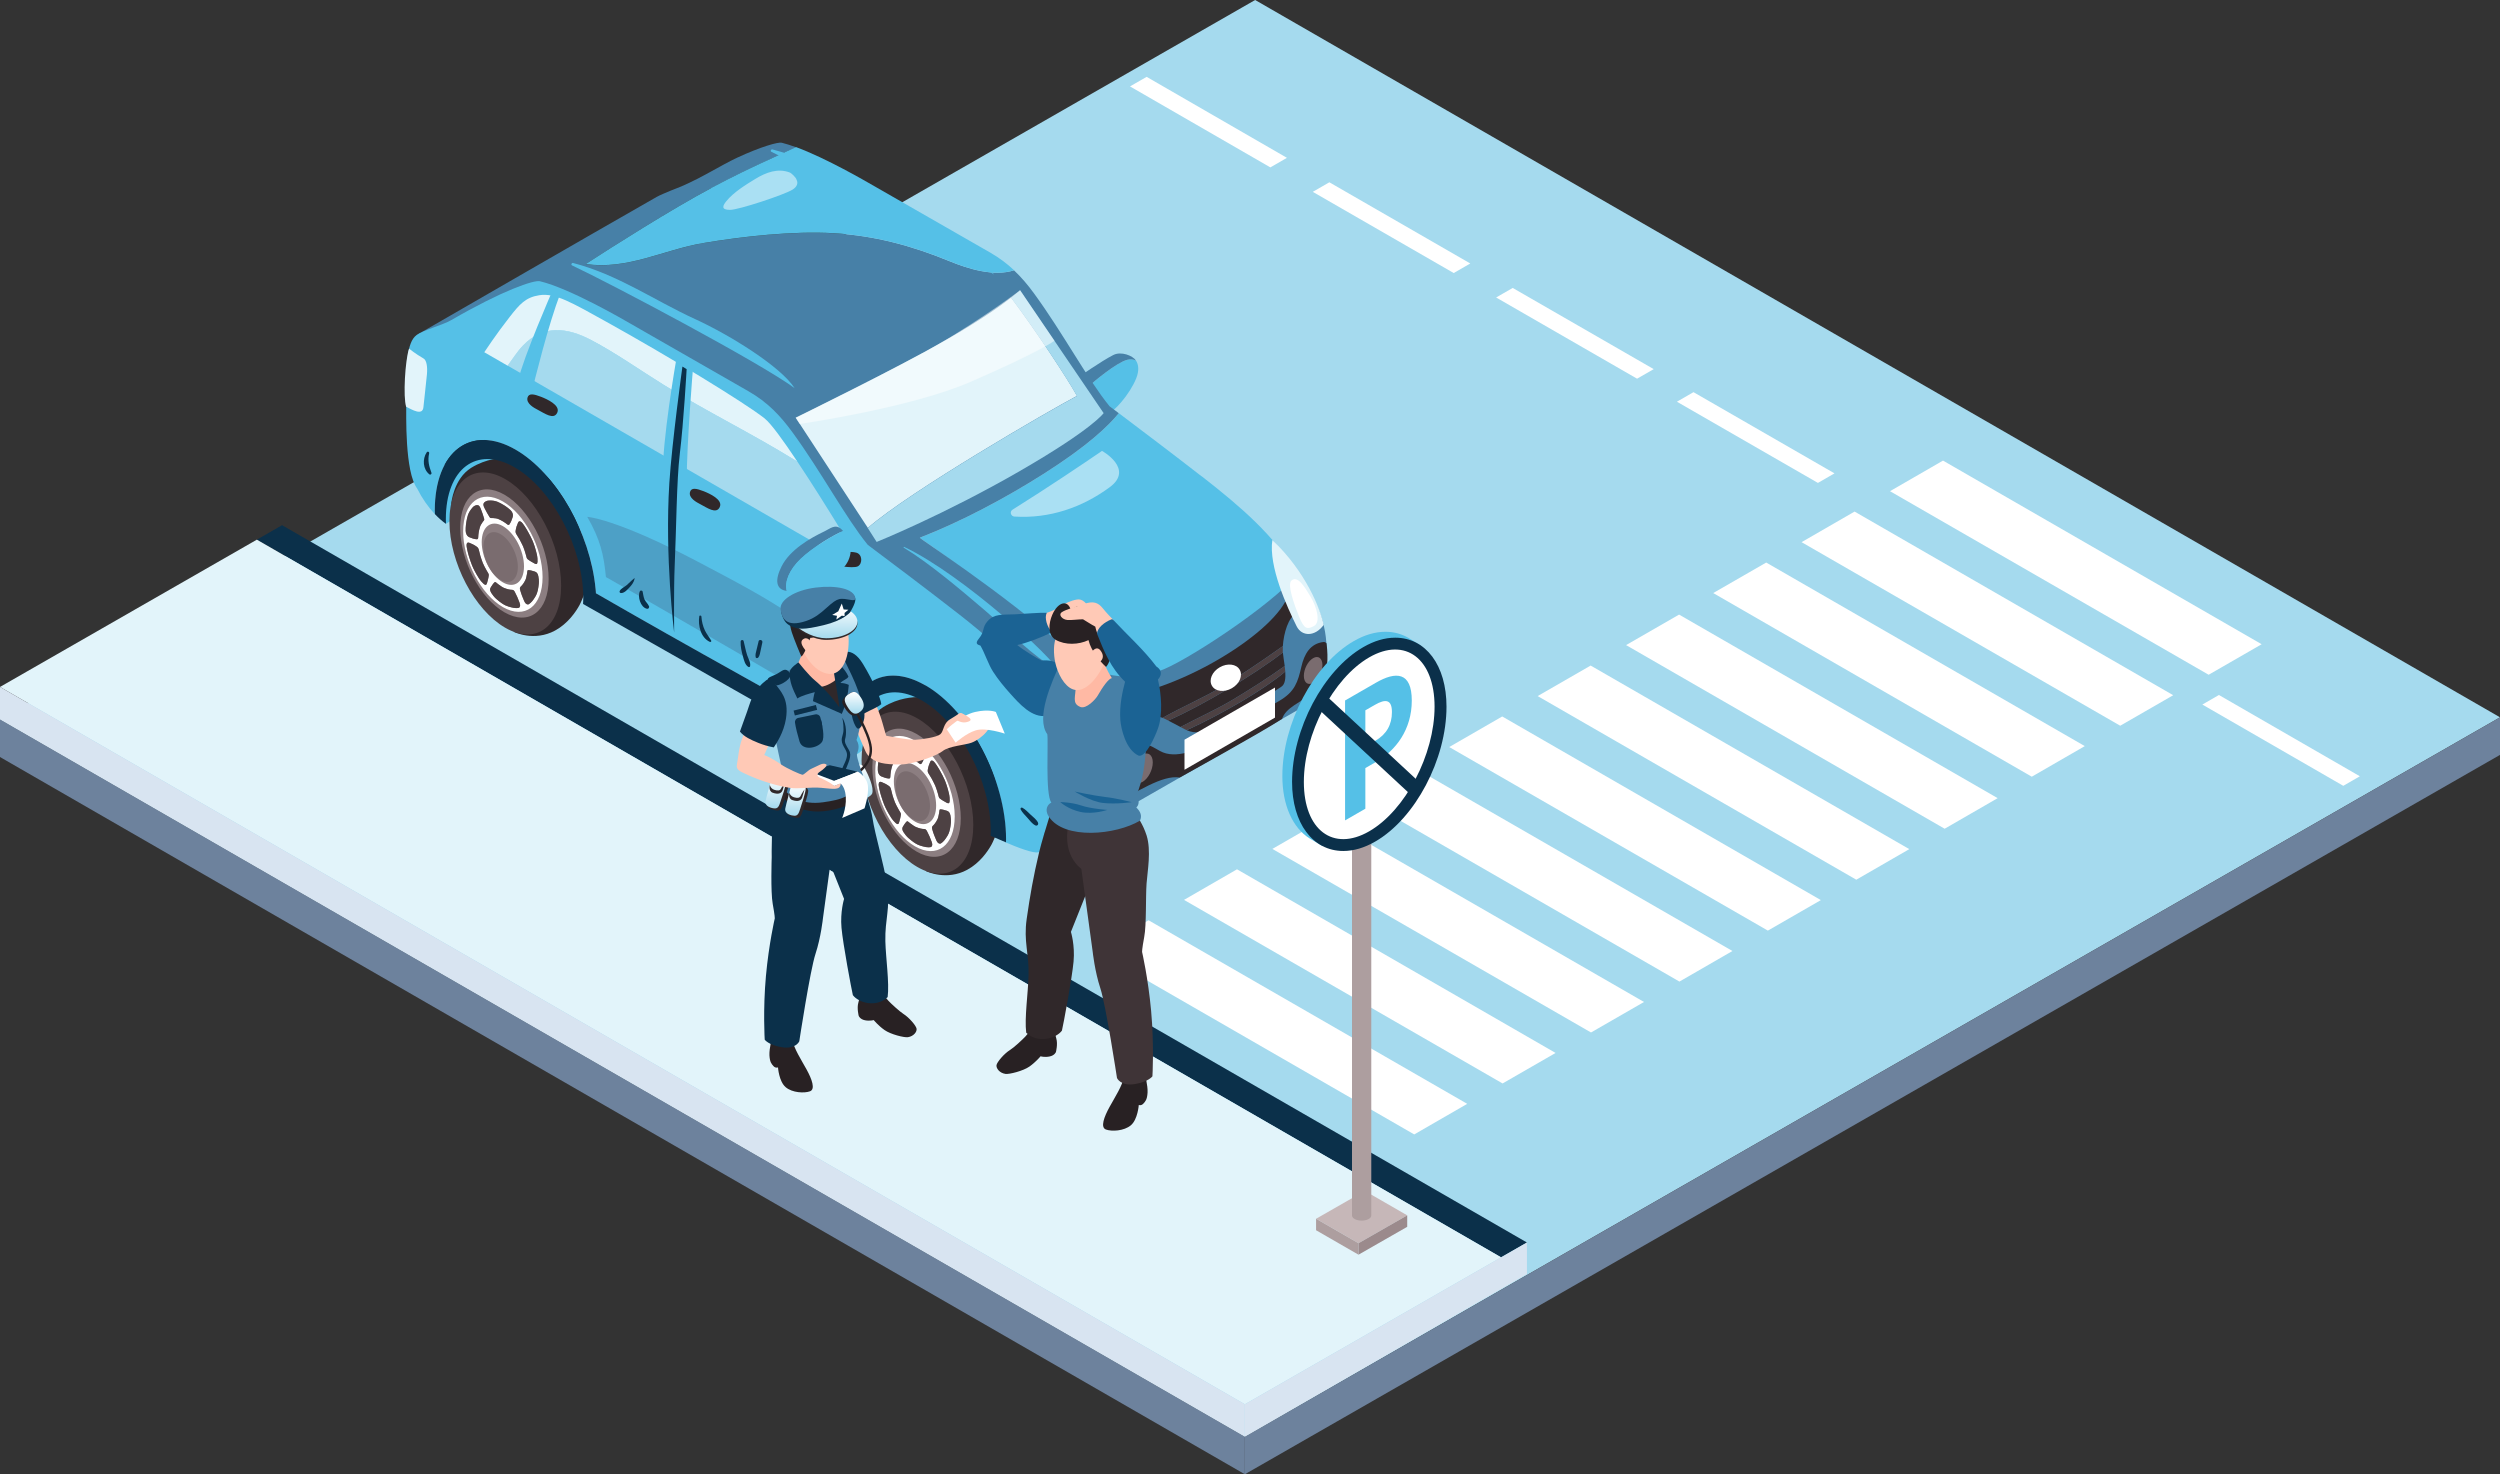 <svg width="680" height="401" viewBox="0 0 680 401" fill="none" xmlns="http://www.w3.org/2000/svg">
<rect x="0" y="0" width="680" height="401" fill="#333333" stroke="none"/>
<g clip-path="url(#clip0_243_44047)">
<path d="M0 195.672L338.601 390.781L680 195.109L341.399 0L0 195.672Z" fill="#A5DAEE"/>
<path d="M338.602 390.781V401L680 205.328V195.109L338.602 390.781Z" fill="#6D829D"/>
<path d="M0 195.672V205.91L338.601 401V390.781L0 195.672Z" fill="#6D829D"/>
<path d="M415.325 337.961L76.724 142.851L69.865 146.788L408.292 341.994L415.325 337.961Z" fill="#0B304A"/>
<path d="M338.601 381.958L408.291 341.994L69.865 146.788L0 186.849L338.601 381.958Z" fill="#E2F4FA"/>
<path d="M0 186.849V195.672L338.601 390.781V381.958L0 186.849Z" fill="#D8E4F1"/>
<path d="M415.325 337.961L338.602 381.958V390.781L415.325 346.57V337.961Z" fill="#D8E4F1"/>
<path d="M543.36 217.098L456.709 167.167L442.293 175.467L528.944 225.417L543.36 217.098Z" fill="white"/>
<path d="M519.327 230.963L432.656 181.032L418.24 189.331L504.911 239.281L519.327 230.963Z" fill="white"/>
<path d="M495.274 244.827L408.603 194.877L394.188 203.195L480.858 253.126L495.274 244.827Z" fill="white"/>
<path d="M471.222 258.672L384.551 208.741L370.135 217.04L456.806 266.991L471.222 258.672Z" fill="white"/>
<path d="M447.169 272.537L360.498 222.605L346.082 230.905L432.753 280.836L447.169 272.537Z" fill="white"/>
<path d="M615.167 175.234L528.496 125.283L514.08 133.602L600.751 183.533L615.167 175.234Z" fill="white"/>
<path d="M591.114 189.098L504.443 139.148L490.027 147.466L576.698 197.398L591.114 189.098Z" fill="white"/>
<path d="M567.062 202.943L480.41 153.012L465.994 161.311L552.646 211.262L567.062 202.943Z" fill="white"/>
<path d="M423.116 286.401L336.465 236.45L322.049 244.769L408.7 294.7L423.116 286.401Z" fill="white"/>
<path d="M399.083 300.246L312.412 250.315L297.996 258.614L384.667 308.565L399.083 300.246Z" fill="white"/>
<path d="M306.602 97.865C303.63 98.66 297.782 103.605 295.994 105.156C297.723 107.89 300.638 112.292 301.512 112.292C302.775 112.292 307.302 107.289 309.05 102.906C309.886 100.832 309.711 99.145 308.972 98.059C308.273 97.749 307.496 97.632 306.583 97.865H306.602Z" fill="#55C0E7"/>
<path d="M302.813 96.566C299.568 98.214 293.234 102.654 293.234 102.654C293.234 102.654 295.216 103.934 295.993 105.156C297.781 103.605 303.629 98.66 306.601 97.865C307.495 97.632 308.292 97.749 308.991 98.059C308.058 96.701 304.93 95.48 302.813 96.566Z" fill="#4780A7"/>
<path d="M121.311 142.483L127.218 138.586L139.535 122.588C139.535 122.588 128.947 119.757 123.429 124.508C117.931 129.259 121.311 142.464 121.311 142.464V142.483Z" fill="#55C0E7"/>
<path d="M232.112 205.813L251.133 192.86L250.317 185.918C250.317 185.918 239.728 183.087 234.21 187.838C228.712 192.589 232.093 205.794 232.093 205.794L232.112 205.813Z" fill="#55C0E7"/>
<path d="M271.844 220.414C271.844 209.245 265.044 196.273 256.65 191.445C254.533 190.223 252.007 189.602 250.006 189.602C248.432 189.602 244.43 189.758 240.272 192.317C235.493 195.265 234.852 201.974 234.852 201.974L251.929 236.974C251.929 236.974 257.428 239.669 263.081 236.586C266.598 234.666 268.716 231.486 269.687 229.741C270.114 228.966 270.756 227.414 270.95 226.833C271.552 225.01 271.863 222.877 271.863 220.434L271.844 220.414Z" fill="#30282A"/>
<path d="M234.346 206.86C234.346 218.029 241.146 231.002 249.539 235.83C257.932 240.658 264.732 235.539 264.732 224.37C264.732 213.201 257.932 200.228 249.539 195.4C241.146 190.572 234.346 195.691 234.346 206.86Z" fill="#4D4143"/>
<path d="M237.279 208.702C237.279 217.544 242.661 227.802 249.306 231.622C255.95 235.442 261.332 231.389 261.332 222.547C261.332 213.705 255.95 203.447 249.306 199.627C242.661 195.807 237.279 199.86 237.279 208.702Z" fill="#8C7E81"/>
<path d="M248.878 201.469C254.843 204.902 259.681 214.112 259.681 222.062C259.681 230.013 254.843 233.639 248.878 230.207C242.914 226.774 238.076 217.564 238.076 209.614C238.076 201.663 242.914 198.037 248.878 201.469ZM251.21 204.126C250.938 203.738 249.772 202.807 248.917 202.342C247.985 201.838 247.013 201.082 244.915 201.237C244.468 201.276 244.002 201.528 243.788 201.78C243.458 202.129 243.516 202.575 243.905 203.312C244.254 204.01 244.779 204.999 245.265 205.735C245.517 206.104 245.653 205.929 246.158 205.988C246.664 206.026 247.208 206.065 247.616 206.24C248.606 206.666 249.325 207.132 250.005 207.675C250.355 207.946 250.53 207.868 250.666 207.675C251.035 207.151 251.326 206.433 251.54 205.716C251.676 205.289 251.637 204.785 251.21 204.145V204.126ZM243.128 212.522C243.128 216.749 245.692 221.655 248.878 223.478C252.045 225.301 254.629 223.362 254.629 219.134C254.629 214.907 252.065 210.001 248.878 208.179C245.712 206.356 243.128 208.295 243.128 212.522ZM258.107 215.838C257.31 212.483 256.514 211.223 255.853 209.982C255.251 208.838 254.28 207.384 253.969 207.112C253.444 206.686 253.172 206.841 252.997 207.229C252.706 207.868 252.453 208.625 252.337 209.42C252.298 209.73 252.317 210.04 252.609 210.467C253.192 211.32 253.736 212.27 254.357 213.647C254.61 214.209 254.862 215.043 255.096 215.838C255.329 216.614 255.309 216.924 255.601 217.157C256.184 217.622 256.922 218.029 257.427 218.301C257.971 218.591 258.224 218.514 258.282 217.835C258.321 217.389 258.262 216.555 258.088 215.819L258.107 215.838ZM255.698 229.47C255.989 229.47 256.786 228.772 257.233 228.054C257.718 227.298 258.379 226.658 258.651 223.749C258.709 223.129 258.632 222.276 258.515 221.772C258.36 220.996 258.049 220.686 257.524 220.511C257.019 220.356 256.3 220.143 255.756 220.123C255.484 220.123 255.562 220.472 255.445 221.093C255.329 221.713 255.193 222.411 255.018 222.78C254.571 223.691 254.144 224.234 253.677 224.661C253.444 224.874 253.464 225.184 253.561 225.533C253.813 226.503 254.221 227.531 254.629 228.461C254.882 229.024 255.193 229.45 255.678 229.45L255.698 229.47ZM245.77 226.367C246.042 226.813 246.586 227.511 247.072 227.938C249.325 229.935 250.258 229.993 251.171 230.265C252.006 230.517 253.094 230.536 253.308 230.362C253.677 230.071 253.619 229.547 253.405 228.966C253.056 228.015 252.628 226.988 252.142 226.096C251.968 225.766 251.754 225.514 251.443 225.514C250.802 225.514 250.102 225.359 249.112 224.952C248.723 224.777 248.14 224.351 247.596 223.963C247.052 223.575 246.877 223.265 246.664 223.439C246.256 223.788 245.867 224.409 245.614 224.835C245.342 225.281 245.342 225.708 245.77 226.387V226.367ZM239.708 216.633C240.136 217.971 240.466 219.406 242.331 222.334C242.739 222.974 243.302 223.594 243.633 223.885C244.157 224.331 244.39 224.215 244.565 223.633C244.721 223.09 244.954 222.295 245.032 221.539C245.07 221.17 244.837 220.977 244.449 220.259C244.06 219.542 243.613 218.766 243.4 218.204C242.856 216.788 242.564 215.741 242.35 214.733C242.253 214.229 242.04 213.996 241.787 213.802C241.126 213.317 240.408 212.968 239.747 212.716C239.339 212.561 239.028 212.639 238.97 213.298C238.931 213.705 239.3 215.392 239.689 216.633H239.708ZM239.747 211.204C240.408 211.494 241.126 211.727 241.748 211.766C241.981 211.766 242.156 211.708 242.176 211.242C242.214 210.331 242.331 209.458 242.661 208.392C242.797 207.965 243.108 207.5 243.4 207.054C243.691 206.608 243.905 206.608 243.788 206.181C243.574 205.328 243.166 204.262 242.894 203.544C242.603 202.769 242.312 202.439 241.845 202.478C241.534 202.497 241.049 202.71 240.718 203.04C239.261 204.611 239.184 205.891 238.97 206.957C238.756 207.946 238.698 209.478 238.814 209.924C239.009 210.68 239.358 211.029 239.747 211.204Z" fill="white"/>
<path d="M248.276 210.35C250.86 211.843 252.958 215.838 252.958 219.27C252.958 222.702 250.86 224.292 248.276 222.799C245.692 221.306 243.594 217.312 243.594 213.88C243.594 210.447 245.692 208.857 248.276 210.35Z" fill="#7A6C6F"/>
<path d="M257.447 218.32C256.942 218.049 256.204 217.641 255.621 217.176C255.329 216.943 255.349 216.633 255.116 215.857C254.882 215.082 254.63 214.229 254.377 213.666C253.736 212.289 253.192 211.339 252.629 210.486C252.337 210.06 252.318 209.749 252.357 209.439C252.473 208.625 252.726 207.888 253.017 207.248C253.192 206.86 253.464 206.686 253.989 207.132C254.3 207.384 255.271 208.838 255.873 210.001C256.534 211.242 257.33 212.503 258.127 215.857C258.302 216.575 258.36 217.428 258.321 217.874C258.282 218.553 258.01 218.63 257.466 218.339L257.447 218.32Z" fill="#4D4143"/>
<path d="M250.684 207.655C250.548 207.849 250.374 207.946 250.024 207.655C249.324 207.093 248.606 206.647 247.634 206.22C247.246 206.046 246.682 206.007 246.177 205.968C245.672 205.929 245.516 206.084 245.283 205.716C244.798 204.979 244.273 203.99 243.923 203.292C243.554 202.555 243.476 202.109 243.807 201.76C244.02 201.528 244.487 201.256 244.934 201.217C247.012 201.062 248.003 201.818 248.936 202.323C249.791 202.788 250.956 203.719 251.228 204.107C251.675 204.746 251.695 205.251 251.559 205.677C251.345 206.395 251.054 207.112 250.684 207.636V207.655Z" fill="#4D4143"/>
<path d="M238.97 206.938C239.184 205.871 239.281 204.591 240.719 203.021C241.029 202.672 241.515 202.478 241.845 202.458C242.331 202.42 242.603 202.749 242.895 203.525C243.167 204.262 243.575 205.309 243.788 206.162C243.905 206.589 243.691 206.608 243.4 207.035C243.108 207.481 242.778 207.946 242.661 208.373C242.331 209.439 242.215 210.312 242.176 211.223C242.176 211.688 241.981 211.766 241.748 211.747C241.127 211.708 240.408 211.475 239.747 211.184C239.339 211.01 238.989 210.661 238.815 209.904C238.698 209.439 238.776 207.907 238.97 206.938Z" fill="#4D4143"/>
<path d="M239.767 212.716C240.427 212.968 241.146 213.317 241.807 213.802C242.059 213.977 242.253 214.229 242.37 214.733C242.584 215.741 242.875 216.788 243.419 218.204C243.633 218.766 244.08 219.542 244.468 220.259C244.857 220.977 245.09 221.17 245.051 221.539C244.973 222.276 244.74 223.071 244.585 223.633C244.41 224.215 244.177 224.331 243.652 223.885C243.303 223.594 242.739 222.954 242.351 222.334C240.505 219.406 240.175 217.971 239.728 216.633C239.32 215.392 238.97 213.686 239.009 213.298C239.067 212.639 239.378 212.561 239.786 212.716H239.767Z" fill="#4D4143"/>
<path d="M246.663 223.42C246.857 223.245 247.051 223.556 247.595 223.943C248.139 224.331 248.703 224.777 249.111 224.932C250.102 225.339 250.801 225.475 251.442 225.495C251.772 225.495 251.967 225.747 252.142 226.076C252.627 226.968 253.055 227.977 253.404 228.946C253.618 229.528 253.676 230.032 253.307 230.342C253.094 230.517 252.006 230.497 251.17 230.245C250.257 229.974 249.324 229.916 247.071 227.918C246.585 227.492 246.041 226.794 245.769 226.348C245.342 225.669 245.342 225.243 245.614 224.797C245.886 224.37 246.274 223.749 246.663 223.4V223.42Z" fill="#4D4143"/>
<path d="M253.677 224.68C254.143 224.273 254.571 223.73 255.018 222.799C255.193 222.431 255.329 221.733 255.445 221.112C255.562 220.492 255.484 220.143 255.756 220.143C256.3 220.143 257.019 220.375 257.524 220.531C258.049 220.686 258.34 221.015 258.515 221.791C258.631 222.295 258.709 223.148 258.651 223.769C258.379 226.677 257.718 227.298 257.233 228.074C256.786 228.772 255.989 229.489 255.698 229.489C255.212 229.489 254.901 229.082 254.649 228.5C254.241 227.569 253.833 226.542 253.58 225.572C253.483 225.204 253.463 224.893 253.697 224.7L253.677 224.68Z" fill="#4D4143"/>
<path d="M159.742 155.339C159.742 144.17 152.942 131.198 144.549 126.369C142.431 125.148 139.905 124.527 137.904 124.527C136.331 124.527 132.328 124.682 128.171 127.242C123.391 130.189 122.75 136.898 122.75 136.898L139.828 171.899C139.828 171.899 145.326 174.594 150.98 171.511C154.496 169.591 156.614 166.411 157.585 164.666C158.013 163.89 158.654 162.339 158.848 161.757C159.451 159.935 159.761 157.802 159.761 155.358L159.742 155.339Z" fill="#30282A"/>
<path d="M122.244 141.785C122.244 152.954 129.044 165.926 137.437 170.755C145.83 175.583 152.63 170.464 152.63 159.295C152.63 148.126 145.83 135.153 137.437 130.325C129.044 125.497 122.244 130.616 122.244 141.785Z" fill="#4D4143"/>
<path d="M125.178 143.627C125.178 152.469 130.559 162.727 137.204 166.547C143.849 170.367 149.23 166.314 149.23 157.472C149.23 148.63 143.849 138.372 137.204 134.552C130.559 130.732 125.178 134.785 125.178 143.627Z" fill="#8C7E81"/>
<path d="M136.777 136.394C142.741 139.826 147.579 149.037 147.579 156.987C147.579 164.937 142.741 168.563 136.777 165.131C130.812 161.699 125.975 152.489 125.975 144.538C125.975 136.588 130.812 132.962 136.777 136.394ZM139.128 139.051C138.856 138.663 137.69 137.732 136.835 137.267C135.903 136.763 134.931 136.006 132.833 136.162C132.386 136.2 131.92 136.452 131.706 136.705C131.376 137.054 131.434 137.519 131.823 138.236C132.172 138.934 132.697 139.923 133.183 140.66C133.435 141.029 133.571 140.854 134.076 140.912C134.581 140.951 135.125 140.99 135.533 141.164C136.524 141.591 137.243 142.056 137.943 142.599C138.292 142.871 138.467 142.793 138.603 142.599C138.972 142.076 139.264 141.358 139.477 140.641C139.613 140.214 139.575 139.71 139.147 139.07L139.128 139.051ZM131.026 147.447C131.026 151.674 133.591 156.58 136.777 158.403C139.944 160.225 142.528 158.286 142.528 154.059C142.528 149.832 139.963 144.926 136.777 143.103C133.61 141.281 131.026 143.22 131.026 147.447ZM146.005 150.763C145.209 147.408 144.412 146.167 143.752 144.907C143.149 143.763 142.178 142.308 141.867 142.037C141.343 141.61 141.071 141.766 140.896 142.153C140.604 142.793 140.352 143.549 140.235 144.344C140.196 144.655 140.216 144.946 140.507 145.392C141.09 146.245 141.634 147.195 142.256 148.572C142.508 149.134 142.761 149.968 142.994 150.763C143.227 151.538 143.208 151.849 143.499 152.081C144.082 152.547 144.82 152.954 145.325 153.225C145.869 153.516 146.122 153.439 146.18 152.76C146.219 152.314 146.161 151.48 145.986 150.743L146.005 150.763ZM143.596 164.414C143.888 164.414 144.684 163.716 145.131 162.998C145.617 162.242 146.277 161.602 146.549 158.694C146.608 158.073 146.53 157.22 146.413 156.716C146.258 155.94 145.947 155.63 145.423 155.455C144.917 155.3 144.199 155.087 143.655 155.068C143.383 155.068 143.46 155.417 143.344 156.037C143.227 156.658 143.091 157.356 142.916 157.724C142.469 158.635 142.042 159.178 141.576 159.605C141.343 159.818 141.362 160.129 141.459 160.478C141.731 161.447 142.12 162.475 142.528 163.406C142.78 163.968 143.091 164.394 143.577 164.394L143.596 164.414ZM133.668 161.292C133.94 161.738 134.484 162.436 134.97 162.863C137.224 164.86 138.156 164.918 139.069 165.19C139.905 165.442 140.993 165.461 141.226 165.286C141.595 164.996 141.537 164.472 141.323 163.89C140.973 162.94 140.546 161.912 140.06 161.021C139.885 160.691 139.672 160.439 139.361 160.439C138.72 160.439 138.02 160.284 137.029 159.876C136.641 159.702 136.058 159.275 135.514 158.888C134.97 158.5 134.795 158.189 134.601 158.364C134.193 158.713 133.804 159.334 133.552 159.76C133.28 160.206 133.28 160.633 133.707 161.311L133.668 161.292ZM127.626 151.558C128.073 152.896 128.384 154.331 130.249 157.259C130.657 157.899 131.22 158.519 131.551 158.81C132.075 159.256 132.308 159.14 132.483 158.558C132.639 158.015 132.872 157.22 132.949 156.464C132.988 156.095 132.755 155.901 132.367 155.184C131.978 154.466 131.531 153.691 131.317 153.128C130.773 151.713 130.482 150.666 130.268 149.658C130.171 149.153 129.957 148.921 129.705 148.727C129.044 148.242 128.325 147.893 127.665 147.641C127.257 147.486 126.946 147.563 126.888 148.223C126.849 148.63 127.218 150.317 127.607 151.558H127.626ZM127.645 146.128C128.306 146.419 129.025 146.652 129.647 146.691C129.88 146.691 130.055 146.633 130.074 146.167C130.113 145.256 130.229 144.383 130.56 143.317C130.696 142.89 131.007 142.425 131.298 141.979C131.589 141.552 131.803 141.533 131.687 141.106C131.473 140.253 131.065 139.187 130.793 138.469C130.501 137.693 130.21 137.364 129.744 137.403C129.433 137.422 128.947 137.635 128.617 137.965C127.16 139.536 127.082 140.815 126.868 141.882C126.674 142.871 126.596 144.403 126.713 144.849C126.907 145.605 127.237 145.954 127.645 146.128Z" fill="white"/>
<path d="M136.174 145.295C138.758 146.788 140.857 150.782 140.857 154.214C140.857 157.647 138.758 159.237 136.174 157.743C133.59 156.25 131.492 152.256 131.492 148.824C131.492 145.392 133.59 143.802 136.174 145.295Z" fill="#7A6C6F"/>
<path d="M145.345 153.245C144.84 152.973 144.102 152.566 143.519 152.101C143.228 151.868 143.247 151.558 143.014 150.782C142.781 150.007 142.528 149.153 142.276 148.591C141.635 147.214 141.091 146.264 140.527 145.411C140.236 144.984 140.216 144.674 140.255 144.364C140.372 143.549 140.624 142.813 140.916 142.173C141.091 141.785 141.363 141.61 141.887 142.056C142.198 142.308 143.169 143.763 143.772 144.926C144.432 146.167 145.229 147.428 146.025 150.782C146.2 151.5 146.259 152.353 146.22 152.799C146.181 153.477 145.909 153.555 145.365 153.264L145.345 153.245Z" fill="#4D4143"/>
<path d="M138.585 142.599C138.449 142.793 138.274 142.89 137.924 142.599C137.225 142.037 136.506 141.591 135.515 141.164C135.126 140.99 134.563 140.951 134.058 140.912C133.553 140.874 133.397 141.029 133.164 140.66C132.678 139.923 132.154 138.934 131.804 138.236C131.435 137.5 131.357 137.054 131.688 136.705C131.901 136.472 132.368 136.2 132.814 136.162C134.893 136.006 135.884 136.763 136.817 137.267C137.672 137.732 138.837 138.663 139.109 139.051C139.556 139.691 139.576 140.195 139.44 140.621C139.226 141.339 138.934 142.056 138.565 142.58L138.585 142.599Z" fill="#4D4143"/>
<path d="M126.868 141.862C127.082 140.796 127.179 139.516 128.617 137.946C128.928 137.596 129.414 137.403 129.744 137.383C130.23 137.344 130.502 137.674 130.793 138.45C131.065 139.187 131.473 140.234 131.687 141.087C131.803 141.513 131.59 141.533 131.298 141.959C131.007 142.405 130.676 142.871 130.56 143.297C130.23 144.364 130.113 145.236 130.074 146.148C130.074 146.613 129.88 146.691 129.647 146.671C129.025 146.633 128.306 146.4 127.646 146.109C127.238 145.934 126.888 145.585 126.713 144.829C126.596 144.364 126.674 142.832 126.868 141.862Z" fill="#4D4143"/>
<path d="M127.665 147.641C128.326 147.893 129.044 148.242 129.705 148.727C129.958 148.901 130.152 149.153 130.268 149.658C130.482 150.666 130.774 151.713 131.318 153.129C131.531 153.691 131.978 154.466 132.367 155.184C132.755 155.901 132.988 156.095 132.95 156.464C132.872 157.201 132.639 157.996 132.483 158.558C132.308 159.14 132.075 159.256 131.551 158.81C131.201 158.519 130.638 157.879 130.249 157.259C128.403 154.331 128.073 152.896 127.626 151.558C127.218 150.317 126.868 148.61 126.907 148.223C126.966 147.563 127.276 147.486 127.684 147.641H127.665Z" fill="#4D4143"/>
<path d="M134.563 158.364C134.757 158.19 134.952 158.5 135.476 158.888C136.02 159.275 136.584 159.721 136.992 159.876C137.982 160.284 138.662 160.419 139.323 160.439C139.653 160.439 139.848 160.691 140.022 161.021C140.508 161.913 140.936 162.921 141.285 163.89C141.499 164.472 141.557 164.976 141.188 165.287C140.974 165.461 139.886 165.442 139.032 165.19C138.118 164.918 137.186 164.86 134.932 162.863C134.446 162.436 133.902 161.738 133.63 161.292C133.203 160.613 133.203 160.187 133.475 159.741C133.747 159.314 134.136 158.694 134.524 158.345L134.563 158.364Z" fill="#4D4143"/>
<path d="M141.595 159.605C142.061 159.198 142.489 158.655 142.936 157.724C143.111 157.356 143.247 156.658 143.363 156.037C143.48 155.417 143.402 155.068 143.674 155.068C144.218 155.068 144.937 155.3 145.442 155.455C145.967 155.61 146.258 155.94 146.433 156.716C146.549 157.22 146.627 158.073 146.569 158.694C146.297 161.602 145.636 162.223 145.151 162.998C144.704 163.696 143.907 164.414 143.616 164.414C143.13 164.414 142.819 164.007 142.567 163.425C142.159 162.494 141.751 161.466 141.498 160.497C141.401 160.128 141.381 159.818 141.615 159.624L141.595 159.605Z" fill="#4D4143"/>
<path d="M326.845 129.569C319.307 123.693 310.059 116.713 304.327 112.389C301.491 115.879 295.876 121.289 283.792 128.948C273.514 135.464 261.526 141.862 250.219 146.245C249.869 146.38 272.193 160.439 287.541 177.949C292.942 184.115 299.14 188.148 313.439 184.697C316.995 183.843 327.953 178.511 337.395 171.685C344.389 166.644 349.615 160.361 352.705 155.766C346.293 145.508 338.017 138.236 326.865 129.549L326.845 129.569Z" fill="#55C0E7"/>
<path d="M358.748 166.043C357.737 163.619 354.823 158.248 353.308 155.804C345.594 164.996 321.348 180.683 315.266 182.525C301.53 186.694 295.216 181.167 289.737 176.281C272.349 160.788 249.85 146.381 250.2 146.245C261.508 141.862 273.495 135.464 283.773 128.948C295.857 121.289 301.472 115.879 304.309 112.389C303.376 111.691 302.541 111.051 301.802 110.508C295.78 103.12 289.174 90.652 281.286 79.851C279.596 77.524 277.828 75.43 275.807 73.53C270.25 75.314 263.295 73.103 258.263 71.048C248.024 66.84 237.844 64.067 226.73 63.446C215.734 62.807 202.173 64.3 191.312 66.122C180.471 67.945 170.815 73.471 159.294 71.843C166.269 67.305 182.511 56.97 193.469 51.153C198.928 48.244 204.504 45.529 210.138 42.989C212.198 42.059 214.335 41.031 216.511 40.042C215.132 39.538 213.81 39.111 212.625 38.82C211.654 38.588 206.952 39.887 200.424 42.931C196.111 44.948 191.196 48.167 185.367 50.687C184.804 50.92 180.316 52.626 178.625 53.557C163.141 62.38 113.268 91.156 113.268 91.156C113.268 91.156 139.69 106.571 168.464 126.117C197.238 145.663 240.972 174.594 268.599 193.733C296.226 212.871 289.834 229.315 289.834 229.315L349.266 195.245L355.056 191.929C358.281 190.456 360.438 188.439 360.438 185.278C360.438 181.245 362.109 174.129 358.728 166.062L358.748 166.043Z" fill="#4780A7"/>
<path d="M193.487 51.133C182.549 56.95 166.287 67.286 159.312 71.823C170.814 73.452 180.49 67.926 191.331 66.103C202.172 64.28 215.733 62.787 226.749 63.427C237.862 64.067 248.043 66.82 258.282 71.028C263.314 73.103 270.289 75.294 275.826 73.51C273.961 71.746 271.862 70.156 269.337 68.701C266.306 66.956 244.371 54.391 237.26 50.319C235.609 49.369 224.767 43.047 216.51 40.003C214.334 40.992 212.197 42.02 210.138 42.95C204.503 45.491 198.927 48.205 193.468 51.114L193.487 51.133Z" fill="#55C0E7"/>
<path d="M292.962 203.719C287.677 191.134 274.854 177.987 261.06 167.245C252.317 160.419 241.223 152.081 236.036 148.203C230.013 140.815 223.407 128.347 215.519 117.547C212.255 113.087 208.817 109.422 203.571 106.416C200.54 104.671 178.605 92.106 171.494 88.034C169.571 86.929 155.077 78.474 146.859 76.496C145.246 76.109 136.775 78.94 122.748 87.064C120.378 88.441 115.21 89.74 113.286 91.156C110.683 93.076 110.353 99.067 110.489 109.596C110.527 112.757 110.061 128.328 113.481 132.904C114.802 135.541 116.453 137.907 118.299 139.865C118.299 139.536 118.26 139.206 118.26 138.896C118.26 122.763 128.091 115.336 140.234 122.317C151.677 128.91 161.061 145.935 162.091 161.389C166.637 164.007 176.604 169.746 191.273 177.968C209.982 188.458 225.506 197.087 229.838 199.511C231.159 185.821 240.407 179.946 251.618 186.403C263.741 193.384 273.591 212.154 273.591 228.287C273.591 228.578 273.572 228.849 273.553 229.14C276.855 230.536 281.052 232.184 282.49 231.816C289.134 230.129 294.652 228.015 294.652 222.935C294.652 218.902 296.323 211.785 292.942 203.719H292.962Z" fill="#55C0E7"/>
<path d="M251.617 186.384C240.407 179.926 231.159 185.802 229.838 199.492C225.486 197.068 209.982 188.439 191.272 177.949C176.604 169.727 166.637 163.987 162.091 161.37C162.091 161.001 162.032 160.555 161.993 160.129C160.556 145.023 151.347 128.696 140.233 122.297C128.11 115.317 118.26 122.724 118.26 138.876C118.26 139.206 118.279 139.516 118.299 139.846C119.212 140.815 120.183 141.688 121.193 142.405C121.232 142.444 121.271 142.464 121.31 142.483C121.31 142.056 121.271 141.63 121.271 141.203C121.271 127.475 129.645 121.153 139.961 127.106C150.278 133.059 158.652 148.998 158.652 162.727C158.652 163.27 158.613 163.774 158.593 164.278L160.497 165.364L162.149 166.295L229.76 204.688L232.169 206.065C232.169 205.6 232.111 205.115 232.111 204.65C232.111 190.921 240.485 184.6 250.801 190.553C261.118 196.505 269.492 212.445 269.492 226.173C269.492 226.58 269.453 226.949 269.453 227.337C270.016 227.55 271.668 228.287 273.611 229.121C273.611 228.83 273.649 228.558 273.649 228.267C273.649 212.134 263.819 193.364 251.676 186.384H251.617Z" fill="#0B304A"/>
<path d="M275.011 80.956C272.174 83.167 266.734 87.045 257.836 92.164C243.362 100.502 216.434 113.61 216.434 113.61L236.056 143.588C247.461 133.621 285.444 111.632 292.943 107.677C290.573 103.333 281.908 90.109 275.011 80.937V80.956Z" fill="#E2F4FA"/>
<path d="M277.673 127.959C297.334 116.596 300.19 112.369 300.19 112.369L277.459 78.94C277.459 78.94 276.701 79.657 274.991 80.976C281.889 90.128 290.554 103.372 292.924 107.715C285.425 111.671 247.442 133.641 236.037 143.627L238.446 147.408C238.446 147.408 256.651 140.098 277.653 127.979L277.673 127.959Z" fill="#A5DAEE"/>
<path opacity="0.5" d="M217.541 115.317C217.541 115.317 247.597 111.012 264.072 103.837C283.151 95.538 286.804 92.688 286.804 92.688L277.459 78.94C277.459 78.94 267.822 86.289 254.63 94.006C246.567 98.718 216.414 113.63 216.414 113.63L217.521 115.317H217.541Z" fill="white"/>
<path d="M348.936 175.738C349.15 172.287 350.471 167.633 352.686 166.915C352.783 166.877 352.997 167.129 353.269 167.497C353.269 167.07 353.25 166.644 353.211 166.217C352.181 165.519 349.597 163.58 349.578 163.677C343.827 174.167 317.365 189.796 299.335 190.01C297.723 190.01 303.474 194.644 303.862 194.528C307.592 193.422 312.45 193.713 316.219 195.265C321.542 192.259 327.235 189.874 332.48 186.713C336.774 184.134 343.496 179.616 348.936 175.738Z" fill="#30282A"/>
<path d="M330.09 198.018C335.802 195.206 343.224 190.184 348.528 186.791C349.558 186.132 349.713 184.464 349.597 182.661C343.807 187.586 332.461 194.159 322.785 198.619C325.117 199.647 327.642 199.24 330.09 198.018Z" fill="#30282A"/>
<path d="M317.773 196.001C318.531 196.409 319.794 197.068 321.096 197.747C325.875 195.206 330.849 193.015 335.512 190.204C340.213 187.373 344.954 184.386 349.442 181.148C349.267 179.752 349.015 178.414 348.937 177.464C341.204 183.475 327.429 191.658 317.773 196.001Z" fill="#30282A"/>
<path d="M321.096 197.747C321.504 197.96 321.931 198.193 322.339 198.406C322.495 198.483 322.631 198.542 322.786 198.6C332.461 194.159 343.808 187.566 349.597 182.641C349.559 182.137 349.52 181.652 349.442 181.148C344.954 184.386 340.213 187.372 335.512 190.204C330.849 193.015 325.875 195.206 321.096 197.747Z" fill="#4D4143"/>
<path d="M348.917 177.076C348.917 176.669 348.917 176.204 348.936 175.738C343.516 179.616 336.774 184.134 332.48 186.713C327.215 189.893 321.523 192.259 316.219 195.265C316.724 195.478 317.21 195.691 317.676 195.943C317.695 195.943 317.754 195.982 317.773 196.001C327.429 191.677 341.204 183.475 348.936 177.464C348.936 177.328 348.917 177.192 348.917 177.057V177.076Z" fill="#4D4143"/>
<path d="M305.941 195.904C303.727 190.32 296.829 186.636 290.593 185.492C287.873 184.987 278.858 183.32 276.74 187.159C276.196 188.148 278.003 189.971 280.179 191.231C284.648 193.81 288.669 198.057 290.185 201.877C290.884 203.641 291.7 205.309 292.924 206.666C294.537 208.431 300.676 205.406 302.541 204.087C305.669 201.877 307.671 200.306 305.922 195.904H305.941Z" fill="#E2F4FA"/>
<path d="M346.079 146.885C345.011 154.02 350.082 165.112 352.685 170.347C354.103 173.198 357.717 173.217 360.048 169.96C359.116 165.597 355.191 155.514 346.079 146.885Z" fill="#E2F4FA"/>
<path d="M360.846 175.059C360.729 174.807 360.34 174.594 360.068 174.613C356.377 175.001 354.764 177.929 353.987 181.284C353.016 185.53 352.2 188.148 348.003 190.611C344.914 192.433 341.747 194.12 338.639 195.866C333.393 198.794 328.167 201.741 322.921 204.669C320.22 205.386 317.636 205.464 315.499 204.262C312.468 202.555 310.351 201.062 307.32 203.796C303.473 207.267 300.462 212.6 300.267 217.641C300.19 219.522 300.267 219.949 302.871 218.669C309.107 215.605 316.14 210.68 320.881 211.495C323.31 210.137 342.699 199.453 348.722 195.536C349.227 194.004 350.529 192.821 352.044 191.813C355.406 189.583 358.67 187.877 360.438 184.697C360.846 182.273 361.39 179.384 360.826 175.059H360.846Z" fill="#30282A"/>
<path d="M310.778 205.29C309.243 206.182 308 208.547 308 210.583C308 212.619 309.243 213.569 310.778 212.677C312.313 211.785 313.557 209.42 313.557 207.384C313.557 205.348 312.313 204.398 310.778 205.29Z" fill="#7A6C6F"/>
<path d="M357.174 179.015C355.775 179.81 354.648 181.962 354.648 183.824C354.648 185.686 355.775 186.539 357.174 185.724C358.573 184.929 359.7 182.777 359.7 180.915C359.7 179.054 358.573 178.201 357.174 179.015Z" fill="#7A6C6F"/>
<path d="M304.658 211.301C303.648 211.882 302.852 213.434 302.852 214.752C302.852 216.071 303.668 216.691 304.658 216.129C305.669 215.547 306.465 213.996 306.465 212.677C306.465 211.359 305.649 210.738 304.658 211.301Z" fill="#7A6C6F"/>
<path d="M160.81 92.474C154.32 89.042 147.754 88.208 142.216 94.006C140.643 95.635 139.438 97.613 138.078 99.455L228.44 151.558V143.743C224.943 138.043 220.688 131.256 216.88 125.555C203.883 117.527 192.42 112.078 180.452 104.632C173.963 100.599 167.571 96.062 160.81 92.494V92.474Z" fill="#A5DAEE"/>
<path d="M208.001 113.824C202.309 109.364 181.637 96.799 164.967 87.549C155.525 82.314 151.017 79.618 146.704 80.297C142.935 80.879 141.322 82.779 138.661 86.172C135.027 90.787 131.725 95.809 131.725 95.809L138.078 99.474C139.438 97.652 140.642 95.674 142.216 94.026C147.753 88.228 154.32 89.062 160.809 92.494C167.57 96.062 173.962 100.599 180.451 104.632C192.4 112.078 203.882 117.527 216.88 125.555C213.053 119.796 209.672 115.142 208.001 113.843V113.824Z" fill="#E2F4FA"/>
<path opacity="0.5" d="M299.743 122.646C294.847 126.001 284.978 132.652 275.419 138.624C274.525 139.187 274.953 140.447 275.924 140.505C285.463 141.106 294.342 138.043 301.822 132.536C308.642 127.533 299.743 122.646 299.724 122.627L299.743 122.646Z" fill="white"/>
<path d="M245.964 148.766C245.848 148.707 245.692 148.882 245.809 148.959C252.687 153.128 260.944 160.09 268.113 166.217C274.524 171.705 280.469 178.239 287.891 182.447C286.803 179.364 262.343 156.599 245.964 148.766Z" fill="#55C0E7"/>
<path d="M343.283 152.489C333.199 138.411 318.181 126.621 303.843 117.042C303.726 116.965 303.59 117.139 303.687 117.236C310.371 123.015 317.54 128.231 324.185 134.067C330.849 139.923 340.641 151.345 343.263 152.489H343.283Z" fill="#55C0E7"/>
<path d="M304.659 195.982C303.998 194.179 300.987 190.727 297.509 191.057C293.759 191.406 288.999 191.89 291.622 195.963C293.254 198.503 293.856 200.946 294.575 202.458C295.411 204.204 296.732 205.832 299.044 204.553C302.93 202.381 306.388 200.694 304.659 195.982Z" fill="white"/>
<path d="M351.269 157.918C350.064 158.965 351.987 164.356 353.367 167.768C354.746 171.181 355.582 171.239 357.408 170.27C359.234 169.3 358.263 165.248 356.437 162.223C354.61 159.198 352.881 156.522 351.269 157.918Z" fill="white"/>
<path d="M188.494 100.153C188.494 100.153 186.785 120.649 186.785 130.79C186.785 140.932 180.451 131.159 180.354 129.278C179.946 120.785 183.909 97.981 183.909 97.981L188.494 100.153Z" fill="#55C0E7"/>
<path d="M290.262 220.725C289.388 221.869 288.455 222.954 287.387 223.905C286.396 224.777 285.133 225.417 284.278 226.406C284.026 226.677 284.278 227.046 284.628 226.988C285.988 226.794 287.27 225.669 288.242 224.738C289.349 223.691 290.243 222.45 290.923 221.093C291.136 220.666 290.573 220.356 290.301 220.725H290.262Z" fill="#0B304A"/>
<path d="M282.354 223.788C281.946 222.916 281.033 222.237 280.334 221.597C279.634 220.938 278.935 220.162 278.08 219.697C277.769 219.542 277.458 219.852 277.614 220.162C278.06 221.035 278.818 221.733 279.459 222.45C280.1 223.168 280.742 224.079 281.616 224.506C282.102 224.738 282.548 224.273 282.335 223.788H282.354Z" fill="#0B304A"/>
<path opacity="0.5" d="M159.74 140.583C159.74 140.583 167.22 140.951 189.252 152.489C213.227 165.054 218.065 168.137 234.851 183.553C229.256 186.578 227.546 193.248 227.546 193.248C227.546 193.248 181.461 166.275 164.811 156.968C164.228 150.763 163.237 146.71 159.74 140.583Z" fill="#4780A7"/>
<path d="M111.267 94.84C111.267 94.84 113.054 96.275 115.211 97.516C116.027 97.981 116.318 99.746 116.124 101.84C115.832 105.078 115.308 109.15 115.172 110.74C114.958 113.164 112.121 111.477 110.47 110.624C109.615 108.045 110.179 98.02 111.267 94.821V94.84Z" fill="#E2F4FA"/>
<path d="M150.279 79.037C150.279 79.037 142.313 97.225 140.856 103.76C140.157 106.824 143.829 109.848 144.178 108.491C145.771 101.976 149.113 88.499 152.397 79.832C152.591 79.308 150.279 79.037 150.279 79.037Z" fill="#55C0E7"/>
<path d="M185.619 99.707C185.619 99.707 182.744 120.513 182.064 131.333C180.782 151.403 183.366 172.054 183.366 172.054C183.366 172.054 183.249 160.032 183.502 154.253C183.968 143.976 184.026 130.732 184.901 123.499C185.969 114.735 186.766 100.405 186.766 100.405L185.619 99.707Z" fill="#0B304A"/>
<path d="M191.371 133.602C189.37 132.826 188.069 132.594 187.699 133.777C187.175 135.444 189.565 136.666 190.419 137.112C192.362 138.12 194.81 139.943 195.762 137.946C196.734 135.929 193.003 134.242 191.371 133.602Z" fill="#30282A"/>
<path d="M147.17 107.929C145.168 107.153 143.867 106.92 143.498 108.103C142.992 109.771 145.363 110.992 146.218 111.438C148.16 112.447 150.608 114.269 151.56 112.272C152.532 110.256 148.802 108.569 147.17 107.929Z" fill="#30282A"/>
<path d="M226.382 187.373C225.313 187.896 224.361 188.652 223.39 189.312C222.612 189.855 221.505 190.359 221.058 191.212C220.883 191.542 221.175 191.891 221.524 191.813C222.476 191.619 223.273 190.688 223.992 190.087C224.905 189.331 225.876 188.614 226.673 187.741C226.867 187.528 226.634 187.217 226.362 187.353L226.382 187.373Z" fill="#0B304A"/>
<path d="M203.222 178.201C202.814 176.94 202.601 175.661 202.27 174.381C202.154 173.915 201.474 174.032 201.454 174.497C201.396 175.854 201.707 177.231 202.076 178.511C202.348 179.48 202.639 180.915 203.591 181.42C203.747 181.497 203.98 181.42 204.019 181.245C204.252 180.237 203.533 179.151 203.222 178.201Z" fill="#0B304A"/>
<path d="M206.33 174.478C206.136 175.253 205.961 176.029 205.767 176.805C205.611 177.444 205.398 178.065 205.534 178.724C205.611 179.112 206.078 179.073 206.272 178.821C206.68 178.278 206.738 177.58 206.894 176.921C207.049 176.203 207.204 175.467 207.36 174.749C207.515 174.07 206.486 173.78 206.311 174.458L206.33 174.478Z" fill="#0B304A"/>
<path d="M193.429 174.226C192.905 173.275 192.186 172.442 191.72 171.453C191.176 170.289 190.865 168.99 190.787 167.71C190.768 167.4 190.262 167.284 190.204 167.633C189.816 170.115 190.593 173.45 193.08 174.594C193.313 174.691 193.565 174.478 193.449 174.226H193.429Z" fill="#0B304A"/>
<path d="M172.466 157.336C171.747 157.899 171.164 158.558 170.484 159.14C169.901 159.644 168.891 160.051 168.561 160.749C168.444 161.021 168.58 161.292 168.891 161.311C169.765 161.37 170.64 160.419 171.184 159.818C171.864 159.101 172.408 158.364 172.621 157.394C172.641 157.297 172.544 157.259 172.466 157.317V157.336Z" fill="#0B304A"/>
<path d="M176.489 164.821C176.197 164.162 175.595 163.696 175.303 163.018C174.993 162.339 174.973 161.641 174.798 160.924C174.721 160.594 174.196 160.497 174.041 160.827C173.361 162.281 174.215 165.17 175.925 165.577C176.391 165.694 176.702 165.228 176.508 164.821H176.489Z" fill="#0B304A"/>
<path d="M116.727 123.306C116.824 122.898 116.299 122.685 116.066 123.034C114.842 124.857 115.017 127.669 116.824 129.045C117.076 129.239 117.465 128.91 117.368 128.638C116.688 126.796 116.28 125.283 116.727 123.325V123.306Z" fill="#0B304A"/>
<path opacity="0.5" d="M216.687 48.981C216.628 48.302 215.113 47.003 214.88 46.945C211.577 45.646 208.313 46.926 205.476 48.651C202.97 50.183 199.59 52.219 197.53 54.759C196.598 55.923 196.034 57.086 198.56 57.086C200.95 57.086 213.306 52.975 215.54 51.599C216.862 50.784 217.095 49.795 216.706 48.981H216.687Z" fill="white"/>
<path d="M189.136 86.832C177.615 81.519 168.172 74.751 155.874 71.532C155.505 71.435 155.214 71.998 155.602 72.192C166.443 77.291 206.796 98.679 216.142 105.582C212.353 99.707 198.636 91.195 189.155 86.832H189.136Z" fill="#55C0E7"/>
<path d="M243.361 55.942C231.839 50.629 222.397 43.862 210.099 40.643C209.73 40.546 209.438 41.108 209.827 41.302C220.668 46.402 261.021 67.79 270.366 74.693C266.578 68.818 252.861 60.305 243.38 55.942H243.361Z" fill="#55C0E7"/>
<path d="M337.201 182.176C338.114 183.746 337.162 185.996 335.064 187.198C332.985 188.4 330.537 188.109 329.644 186.519C328.73 184.949 329.682 182.699 331.781 181.497C333.86 180.295 336.308 180.586 337.201 182.176Z" fill="white"/>
<path d="M225.975 153.574C225.975 153.574 232.075 154.796 233.377 154.02C234.659 153.245 234.581 150.782 232.911 150.317C231.24 149.851 227.626 150.317 227.626 150.317L225.975 153.574Z" fill="#30282A"/>
<path d="M217.755 152.023C221.097 148.824 227.042 145.333 229.335 144.441C229.16 144.248 228.985 144.054 228.81 143.899C227.159 142.464 225.877 143.743 224.264 144.519C220.437 146.342 214.919 149.464 212.607 154.02C210.703 157.782 211.014 160.361 214.006 160.73C213.326 158.228 214.744 154.912 217.775 152.023H217.755Z" fill="#4780A7"/>
<path d="M224.866 157.705C230.54 155.029 231.9 151.209 231.239 148.067C230.948 146.652 230.229 145.411 229.335 144.441C227.062 145.314 221.117 148.824 217.756 152.023C214.744 154.912 213.306 158.248 213.986 160.73C216.143 161.001 219.698 160.128 224.866 157.685V157.705Z" fill="#55C0E7"/>
<path d="M346.8 195.187L322.184 209.381V201.198L346.8 187.004V195.187Z" fill="white"/>
<path d="M382.762 330.573L369.511 338.155L357.971 331.504L371.221 323.922L382.762 330.573Z" fill="#C6B7B8"/>
<path d="M369.511 338.155V341.277L357.971 334.626V331.504L369.511 338.155Z" fill="#AD9E9F"/>
<path d="M382.762 330.573L369.512 338.155V341.277L382.762 333.695V330.573Z" fill="#9B8A8C"/>
<path d="M370.367 194.411C368.929 194.411 367.744 195.594 367.744 197.029V330.612C367.744 331.387 368.91 332.008 370.367 332.008C371.824 332.008 372.99 331.387 372.99 330.612V197.029C372.99 195.594 371.805 194.411 370.367 194.411Z" fill="#AD9E9F"/>
<path d="M386.512 176.514L386.589 175.68L383.364 173.663C381.48 172.5 379.245 171.841 376.856 171.841C374.058 171.841 371.124 172.694 368.19 174.4C357.33 180.663 348.801 196.777 348.801 211.087C348.801 219.038 351.618 225.184 356.223 228.054L359.642 230.09L360.225 229.547C361.041 229.702 361.876 229.838 362.751 229.838C365.548 229.838 368.462 228.985 371.416 227.279C382.296 221.015 390.805 204.902 390.805 190.591C390.805 184.658 389.212 179.81 386.512 176.514Z" fill="#55C0E7"/>
<path d="M365.393 231.467C357.058 231.467 351.443 223.924 351.443 212.697C351.443 198.386 359.953 182.273 370.833 176.01C373.786 174.303 376.701 173.45 379.498 173.45C387.833 173.45 393.448 180.993 393.448 192.22C393.448 206.531 384.938 222.644 374.058 228.907C371.105 230.614 368.191 231.467 365.393 231.467Z" fill="#0B304A"/>
<path d="M390.203 192.22C390.203 205.289 382.237 220.453 372.426 226.115C362.614 231.777 354.648 225.766 354.648 212.697C354.648 199.627 362.614 184.464 372.426 178.802C382.237 173.14 390.203 179.151 390.203 192.22Z" fill="white"/>
<path d="M365.859 190.533L374.272 185.686C379.654 182.583 384.006 182.68 384.006 190.572C384.006 198.464 379.615 204.146 374.427 207.151L371.377 208.916V219.968L365.859 223.148V190.553V190.533ZM374.097 201.489C377.147 199.724 378.605 197.087 378.605 193.694C378.605 190.301 376.953 189.99 373.942 191.735L371.377 193.209V203.06L374.078 201.508L374.097 201.489Z" fill="#55C0E7"/>
<path d="M360.207 188.761L357.416 191.757L383.798 216.234L386.589 213.238L360.207 188.761Z" fill="#0B304A"/>
<path d="M345.537 45.529L350.044 42.931L311.886 20.903L307.359 23.502L345.537 45.529Z" fill="white"/>
<path d="M395.409 74.266L399.916 71.668L361.584 49.582L357.076 52.18L395.409 74.266Z" fill="white"/>
<path d="M445.282 103.003L449.809 100.405L411.457 78.319L406.949 80.917L445.282 103.003Z" fill="white"/>
<path d="M494.475 131.353L498.982 128.754L460.63 106.668L456.123 109.267L494.475 131.353Z" fill="white"/>
<path d="M637.374 213.744L641.881 211.145L603.548 189.04L599.041 191.638L637.374 213.744Z" fill="white"/>
<path d="M237.32 189.273C237.32 189.273 239.36 194.101 240.02 196.583C240.817 199.53 241.07 200.132 241.07 200.132C241.07 200.132 247.131 201.314 248.958 201.217C250.784 201.12 254.786 200.558 255.777 199.705C256.768 198.852 256.496 196.738 258.478 195.613C260.79 194.295 260.964 193.636 261.819 194.159C263.432 195.109 260.809 197.126 260.012 198.212C259.216 199.298 267.473 194.353 268.852 195.594C270.776 197.32 267.026 201.004 264.209 202.032C262.577 202.633 258.07 202.943 256.418 204.281C254.767 205.619 248.375 207.868 245.208 207.927C240.118 208.004 238.35 207.345 236.815 206.143C236.329 205.774 235.746 205.134 235.377 204.281C234.6 202.439 233.415 199.996 232.618 197.378C231.472 193.558 237.3 189.292 237.3 189.292L237.32 189.273Z" fill="#FFC9B6"/>
<path d="M231.939 208.256C231.939 208.256 234.193 207.112 235.184 208.916C236.155 210.719 237.807 214.267 237.224 215.857C236.913 216.691 234.193 217.855 234.193 217.855L231.939 208.256Z" fill="url(#paint0_linear_243_44047)"/>
<path d="M235.474 193.849C236.562 193.209 238.835 192.356 239.709 191.522C239.554 190.029 237.708 185.511 234.716 180.586C231.549 175.37 228.654 177.871 228.654 177.871C228.654 177.871 229.917 187.974 231.316 195.575C232.773 195.245 234.191 194.586 235.474 193.849Z" fill="#0B304A"/>
<path d="M234.095 269.764C234.095 269.764 233.92 271.198 233.473 272.711C233.026 274.223 233.57 276.318 233.57 276.318C233.57 276.318 233.901 277.248 235.299 277.52C236.601 277.772 237.65 277.462 237.65 277.462C237.65 277.462 238.933 279.013 240.603 280.176C242.274 281.359 245.966 282.271 246.957 282.115C248.569 281.863 249.443 280.603 249.307 279.808C249.191 278.994 247.267 276.744 245.713 275.775C244.703 275.135 242.391 273.002 241.691 272.265C240.545 271.024 239.69 269.667 239.69 269.667L234.075 269.783L234.095 269.764Z" fill="#282123"/>
<path d="M231.88 205.658C231.88 205.658 236.562 217.583 237.301 222.412C238.02 227.24 240.448 234.938 241.322 241.007C242.197 247.096 240.681 250.043 240.817 255.996C240.934 260.631 241.944 267.359 241.439 271.218C238.292 274.204 233.473 272.711 231.977 270.675C231.608 269.104 229.277 256.752 228.888 252.37C228.5 248.007 229.588 244.498 229.588 244.498C229.588 244.498 223.584 229.392 221.33 224.021C219.096 218.65 220.612 211.999 220.612 211.999L231.88 205.639V205.658Z" fill="#0B304A"/>
<path d="M210.043 281.999C210.043 281.999 209.188 285.199 209.285 287.06C209.402 288.922 209.829 289.348 210.392 289.988C210.956 290.609 211.616 290.337 211.616 290.337C211.616 290.337 211.869 294.157 213.695 295.708C215.502 297.26 218.805 297.395 220.32 296.833C221.836 296.271 220.845 293.537 219.368 290.861C217.892 288.185 216.007 285.296 215.522 282.872C211.908 282.368 210.043 282.019 210.043 282.019V281.999Z" fill="#282123"/>
<path d="M215.094 210.583C215.094 210.583 212.802 213.821 210.975 219.522C209.693 223.536 209.907 233.135 209.907 233.135C209.907 233.135 209.577 242.597 210.179 245.855C210.781 249.132 210.742 249.791 210.742 249.791C210.742 249.791 209.13 256.733 208.333 265.478C207.498 274.728 208.003 282.794 208.003 282.794C208.003 282.794 208.994 284.229 212.588 284.83C216.435 285.489 217.406 283.24 217.406 283.24C217.406 283.24 220.34 263.927 221.817 259.448C223.293 254.968 223.837 249.811 223.837 249.811L226.849 227.763C226.849 227.763 232.813 223.866 229.763 214.073C227.839 207.927 215.114 210.602 215.114 210.602L215.094 210.583Z" fill="#0B304A"/>
<path d="M212.919 212.193L212.006 216.09C212.006 216.09 216.202 221.5 224.071 220.647C233.552 219.619 235.184 214.713 235.184 214.713L233.533 210.021L212.919 212.212V212.193Z" fill="#282123"/>
<path d="M219.815 180.14C221.059 179.752 226.79 172.403 228.461 176.785C229.841 180.392 233.785 186.888 234.29 191.445C234.503 193.325 234.095 198.251 232.969 201.276C234.134 203.157 233.163 204.572 233.085 205.134C232.969 206.065 234.426 210.098 234.775 210.971C232.677 216.672 228.811 217.525 223.857 218.223C218.125 219.018 214.997 216.672 212.938 214.539C211.753 213.317 212.394 210.893 213.113 210.447C212.161 207.558 211.403 202.691 210.47 199.22C209.071 194.004 207.517 190.533 209.713 186.054C211.034 183.339 217.115 181.051 219.815 180.159V180.14Z" fill="#4780A7"/>
<path d="M219.232 173.876C219.232 173.876 224.866 177.115 226.382 179.48C227.878 181.846 227.508 183.048 226.731 188.516C222.476 187.043 217.172 184.483 216.162 181.555C217.639 180.741 219.251 173.876 219.251 173.876H219.232Z" fill="#FFB9A4"/>
<path d="M221.176 186.577C221.176 186.577 223.799 188.012 227.937 184.425C228.209 187.799 228.928 194.159 228.928 194.159L221.156 186.577H221.176Z" fill="#30282A"/>
<path d="M217.173 180.159C217.173 180.159 219.99 183.708 221.603 185.026C223.74 186.791 226.421 189.68 228.305 192.433C228.403 192.181 226.635 181.885 226.635 181.885C226.635 181.885 227.703 180.12 227.684 180.159C227.684 180.159 229.743 181.73 230.773 184.018C230.462 184.793 229.432 184.852 228.577 185.782C229.121 185.724 230.229 185.957 230.87 186.287C230.501 191.095 228.966 194.159 228.966 194.159L221.117 190.708C221.117 190.708 221.389 188.885 221.622 188.264C219.99 188.71 218.028 189.215 216.881 189.99C215.541 187.256 214.764 185.492 214.764 182.932C214.764 181.672 217.192 180.178 217.192 180.178L217.173 180.159Z" fill="#0B304A"/>
<path d="M230.695 171.996C230.384 169.882 229.665 167.284 227.878 165.946C226.11 164.627 223.332 164.743 221.253 165.112C218.028 165.674 216.124 169.475 217.114 173.547C218.028 177.309 221.194 182.932 225.546 183.3C227.761 183.494 229.277 181.691 230.054 179.5C230.986 176.901 230.928 173.721 230.695 171.996Z" fill="#FFC9B6"/>
<path d="M222.418 160.788C220.067 160.846 217.308 161.602 216.628 164.744C214.083 165.81 214.627 169.572 215.365 171.976C215.87 173.605 217.93 178.608 218.007 178.608C218.979 177.677 220.3 173.896 220.417 173.489C221.913 173.625 223.914 171.065 224.477 170.464C226.031 171.278 232.443 168.505 231.199 166.586C228.907 163.037 223.642 160.768 222.418 160.788Z" fill="#282123"/>
<path d="M220.515 174.516C220.515 174.516 219.563 172.907 218.319 173.973C217.076 175.04 219.757 177.6 219.757 177.6L220.515 174.516Z" fill="#FFC9B6"/>
<path d="M224.71 165.015C229.412 165.015 233.22 167.032 233.22 169.533C233.22 172.034 229.412 174.051 224.71 174.051C221.466 174.051 217.677 172.015 216.2 170.309C215.618 169.63 216.2 170.309 216.2 169.533C216.2 167.032 220.008 165.015 224.71 165.015Z" fill="#30282A"/>
<path d="M224.711 164.569C229.413 164.569 233.221 166.586 233.221 169.087C233.221 171.588 229.413 173.605 224.711 173.605C221.583 173.605 218.339 171.84 216.862 170.503C216.124 169.824 216.202 169.921 216.202 169.087C216.202 166.586 220.01 164.569 224.711 164.569Z" fill="url(#paint1_linear_243_44047)"/>
<path d="M212.451 166.333C212.995 168.757 213.888 169.688 214.976 170.231C216.978 171.259 218.629 171.336 223.991 170.056C229.354 168.796 231.219 166.566 231.219 166.566C231.219 166.566 232.773 164.065 232.656 162.959C232.074 157.84 211.343 161.311 212.47 166.333H212.451Z" fill="#0B304A"/>
<path d="M221.894 159.818C227.45 159.12 232.307 160.148 232.657 162.669C232.851 164.007 230.131 162.533 228.286 162.96C227.392 163.173 226.557 163.755 224.691 165.442C223.273 166.741 221.583 168.137 219.251 168.912C213.947 170.696 212.665 168.292 212.315 165.771C211.966 163.25 216.143 160.536 221.874 159.818H221.894Z" fill="#4780A7"/>
<path d="M229.063 163.658L227.354 165.597L225.896 167.264L227.237 168.893L229.549 167.807L231.026 165.732L229.063 163.658Z" fill="#0B304A"/>
<path d="M228.965 164.162L228.013 166.275L226.361 167.264L227.663 167.497L227.488 168.505L228.965 167.458L229.722 167.574V166.721L230.752 165.849L229.47 165.771L228.965 164.162Z" fill="white"/>
<path d="M217.173 195.265L221.758 194.314C222.36 194.179 222.982 194.547 223.137 195.148C223.623 196.971 224.459 200.616 223.545 201.857C222.321 203.525 218.261 204.32 217.464 201.663C216.94 199.899 216.415 197.843 216.24 196.544C216.163 195.943 216.551 195.381 217.153 195.265H217.173Z" fill="#0B304A"/>
<path d="M216.727 196.932C216.727 196.932 217.912 198.619 219.408 198.794C220.748 198.949 222.536 198.289 222.827 197.553C223.138 196.816 223.255 195.594 223.255 195.594C223.255 195.594 223.857 197.32 223.546 198.057C223.119 199.084 220.34 200.267 218.436 199.395C217.057 198.755 216.727 196.932 216.727 196.932Z" fill="#0B304A"/>
<path d="M234.114 190.378C233.842 190.514 232.405 191.231 231.686 191.561C230.967 191.891 231.414 193.112 231.686 194.547C231.958 195.982 232.521 197.514 233.143 198.076C233.784 198.619 234.755 197.301 235.086 195.323C235.416 193.345 234.095 190.378 234.095 190.378H234.114Z" fill="#0B304A"/>
<path d="M231.646 192.782C231.646 192.782 231.705 193.403 232.637 193.868C233.57 194.334 235.396 193.325 235.396 193.325V192.511C235.396 192.511 234.328 192.938 233.24 193.248C232.152 193.558 231.646 192.782 231.646 192.782Z" fill="#0B304A"/>
<path d="M229.102 195.167C229.102 195.167 229.471 196.835 229.432 198.522C229.432 199.259 229.16 199.976 229.024 200.577C228.558 202.555 230.248 203.68 230.384 205.076C230.52 206.472 229.316 208.198 229.024 209.265C228.733 210.331 229.86 211.359 230.151 212.483C230.598 214.267 229.918 215.547 229.918 215.547C230.89 214.907 231.006 213.434 230.851 212.445C230.618 210.99 229.394 211.01 230.054 209.265C230.715 207.519 231.822 205.522 230.928 204.048C230.054 202.555 229.607 201.896 229.899 200.907C230.21 199.918 230.365 197.145 229.083 195.167H229.102Z" fill="#0B304A"/>
<path d="M231.977 191.386L231.414 191.735C231.414 191.735 236.077 199.356 236.504 203.331C236.815 206.162 234.969 208.276 233.959 209.206C234.095 209.4 234.212 209.594 234.309 209.808C235.377 208.857 237.515 206.531 237.165 203.253C236.718 199.143 232.172 191.697 231.977 191.386Z" fill="#282123"/>
<path d="M230.774 188.846C228.792 190.359 228.695 190.785 229.724 192.492C230.346 193.519 231.318 194.586 232.211 194.683C232.794 194.741 233.843 193.965 234.368 193.228C235.378 191.832 234.271 191.192 233.222 189.816C232.153 188.419 232.114 187.799 230.754 188.846H230.774Z" fill="#282123"/>
<path d="M230.772 188.846C229.665 189.602 229.374 190.359 230.403 192.065C231.433 193.771 232.463 194.954 234.192 193.422C235.455 192.298 234.95 190.766 233.92 189.389C232.851 187.993 232.191 187.877 230.792 188.846H230.772Z" fill="url(#paint2_linear_243_44047)"/>
<path d="M221.924 191.749L215.859 193.28L216.198 194.614L222.263 193.084L221.924 191.749Z" fill="#0B304A"/>
<path d="M214.083 212.231C213.928 212.057 213.636 211.844 213.015 211.611C212.859 211.553 212.684 211.611 212.49 211.747C212.451 211.747 212.432 211.727 212.393 211.708C211.13 211.281 210.683 211.844 210.489 212.619C210.217 213.744 209.789 215.218 209.42 216.536C208.799 217.797 208.371 218.786 208.371 218.786C208.371 218.786 208.488 219.115 209.071 219.639C209.789 220.279 211.208 220.473 211.421 220.473C212.199 220.492 212.568 220.046 212.995 218.611C213.442 217.176 214.491 214.345 214.549 213.123C214.549 212.91 214.258 212.406 214.083 212.231Z" fill="#30282A"/>
<path d="M209.79 212.018C209.363 213.783 208.527 216.42 208.236 217.913C207.944 219.387 209.946 219.871 210.723 219.891C211.5 219.91 211.869 219.464 212.296 218.029C212.743 216.594 213.792 213.763 213.851 212.542C213.89 211.863 212.724 211.475 211.694 211.126C210.431 210.7 209.984 211.262 209.79 212.037V212.018Z" fill="url(#paint3_linear_243_44047)"/>
<path d="M209.402 213.492C209.402 213.492 208.936 215.179 210.179 215.625C211.792 216.207 212.627 215.741 212.899 214.83C213.171 213.918 213.54 212.716 213.54 212.716C213.54 212.716 212.744 213.86 212.452 214.481C212.161 215.101 211.52 215.121 210.665 214.849C209.519 214.481 209.402 213.492 209.402 213.492Z" fill="#30282A"/>
<path d="M219.408 214.209C219.252 214.054 218.961 213.821 218.32 213.589C218.164 213.531 217.989 213.589 217.795 213.724C217.756 213.724 217.737 213.705 217.698 213.686C216.435 213.278 215.988 213.841 215.794 214.616C215.522 215.741 215.114 217.234 214.764 218.533C214.162 219.794 213.734 220.802 213.734 220.802C213.734 220.802 213.851 221.132 214.434 221.655C215.153 222.295 216.59 222.45 216.785 222.47C217.562 222.47 217.912 222.024 218.339 220.589C218.766 219.154 219.796 216.323 219.835 215.082C219.835 214.868 219.544 214.384 219.369 214.19L219.408 214.209Z" fill="#30282A"/>
<path d="M215.093 214.015C214.685 215.799 213.889 218.436 213.597 219.929C213.325 221.423 215.327 221.869 216.104 221.888C216.881 221.888 217.231 221.442 217.658 220.007C218.085 218.572 219.115 215.741 219.154 214.5C219.173 213.821 218.008 213.434 216.978 213.104C215.715 212.697 215.268 213.259 215.074 214.035L215.093 214.015Z" fill="url(#paint4_linear_243_44047)"/>
<path d="M214.725 215.508C214.725 215.508 214.278 217.195 215.521 217.622C217.153 218.184 217.969 217.719 218.222 216.808C218.494 215.896 218.843 214.694 218.843 214.694C218.843 214.694 218.047 215.838 217.775 216.478C217.503 217.098 216.842 217.118 215.987 216.866C214.841 216.517 214.705 215.528 214.705 215.528L214.725 215.508Z" fill="#30282A"/>
<path d="M221.604 211.611L222.478 209.129L233.358 209.904V211.281L226.927 213.783L221.604 211.611Z" fill="white"/>
<path d="M220.184 209.846L225.701 208.14L233.356 209.904L226.925 212.406L220.184 209.846Z" fill="#0B304A"/>
<path d="M204.913 193.985C204.913 193.985 202.835 198.27 201.863 200.907C200.892 203.544 200.775 206.395 200.445 207.907C200.115 209.42 201.241 209.808 203.767 210.952C205.088 211.553 209.673 213.472 214.764 214.287C217.27 214.675 220.398 214.015 223.371 214.287C226.848 214.616 228.597 215.024 228.675 213.104C228.15 213.181 227.509 213.55 226.945 213.783C225.644 212.716 223.915 211.94 223.099 211.572C222.283 211.184 221.855 210.603 223.157 209.807C223.72 209.458 225.236 208.237 224.731 207.907C223.798 207.306 222.593 208.295 220.631 209.129C219.815 209.478 218.688 210.777 218.241 210.738C217.814 210.68 214.084 209.071 212.413 207.907C209.732 206.026 207.867 205.367 207.867 205.367C207.867 205.367 209.265 202.517 210.664 198.192C212.063 193.888 204.933 193.985 204.933 193.985H204.913Z" fill="#FFC9B6"/>
<path d="M206.119 202.012C207.518 202.575 208.975 203.021 210.471 203.292C211.209 202.187 213.171 199.259 213.774 195.536C214.667 189.874 212.181 187.954 210.84 185.938C209.888 184.503 209.771 184.231 209.771 184.231C209.771 184.231 205.672 185.86 203.768 191.891C202.971 194.392 202.389 195.711 201.262 198.988C202.408 200.403 204.273 201.256 206.138 202.012H206.119Z" fill="#0B304A"/>
<path d="M211.15 186.422C209.868 185.317 209.421 184.91 208.857 184.735C209.013 184.057 210.431 183.921 211.927 182.932C213.054 182.195 213.792 181.672 214.764 182.932C215.949 184.444 212.316 186.442 211.15 186.442V186.422Z" fill="#0B304A"/>
<path d="M213.346 183.863C212.957 184.154 212.51 184.231 212.335 184.018C212.18 183.805 212.355 183.397 212.763 183.087C213.151 182.796 213.618 182.719 213.773 182.932C213.929 183.145 213.754 183.553 213.346 183.863Z" fill="#0B304A"/>
<path d="M233.357 209.904L226.906 212.425C226.906 212.425 229.199 212.212 229.898 215.566C230.598 218.921 229.063 222.489 229.063 222.489L235.144 219.871C235.144 219.871 236.329 216.323 236.077 213.783C235.805 211.242 233.337 209.885 233.337 209.885L233.357 209.904Z" fill="white"/>
<path d="M257.525 198.348C257.525 198.348 261.489 194.508 265.238 193.655C269.008 192.802 270.873 193.655 270.873 193.655L273.301 199.55C273.301 199.55 268.114 197.805 265.394 198.658C262.674 199.511 259.934 202.012 259.934 202.012L257.506 198.348H257.525Z" fill="white"/>
<path d="M259.76 195.594C259.76 195.594 261.314 196.738 262.693 196.467C264.073 196.195 264.364 195.749 263.568 195.167C262.791 194.586 261.975 194.14 261.353 193.965C260.731 193.81 259.76 195.594 259.76 195.594Z" fill="#FFC9B6"/>
<path d="M286.668 279.42C286.668 279.42 286.843 280.894 287.309 282.445C287.775 283.996 287.212 286.149 287.212 286.149C287.212 286.149 286.882 287.099 285.444 287.37C284.103 287.642 283.035 287.312 283.035 287.312C283.035 287.312 281.714 288.902 280.004 290.104C278.294 291.307 274.506 292.257 273.476 292.102C271.824 291.85 270.931 290.55 271.047 289.717C271.183 288.883 273.126 286.575 274.739 285.586C275.788 284.947 278.158 282.736 278.858 281.98C280.043 280.719 280.898 279.323 280.898 279.323L286.668 279.44V279.42Z" fill="#282123"/>
<path d="M287.503 215.683C287.503 215.683 283.811 226.91 282.646 231.797C281.072 238.409 280.159 243.664 279.265 249.908C278.371 256.151 279.926 259.196 279.77 265.284C279.654 270.035 278.624 276.938 279.129 280.894C282.354 283.958 287.309 282.426 288.843 280.332C289.232 278.722 291.602 266.041 292.01 261.542C292.418 257.063 291.291 253.475 291.291 253.475C291.291 253.475 297.47 237.963 299.762 232.456C302.055 226.949 300.501 220.123 300.501 220.123L287.503 215.664V215.683Z" fill="#30282A"/>
<path d="M311.361 291.985C311.361 291.985 312.255 295.282 312.138 297.182C312.022 299.082 311.575 299.548 310.992 300.188C310.409 300.828 309.749 300.556 309.749 300.556C309.749 300.556 309.477 304.473 307.611 306.063C305.746 307.653 302.366 307.808 300.811 307.227C299.257 306.645 300.287 303.833 301.802 301.08C303.318 298.326 305.261 295.359 305.746 292.877C309.457 292.373 311.361 292.005 311.361 292.005V291.985Z" fill="#282123"/>
<path d="M306.174 218.688C306.174 218.688 309.982 221.384 311.867 227.22C313.188 231.331 312.1 237.052 311.867 240.309C311.595 243.955 311.867 251.517 311.225 254.872C310.604 258.226 310.643 258.905 310.643 258.905C310.643 258.905 312.294 266.041 313.11 274.999C313.965 284.481 313.46 292.761 313.46 292.761C313.46 292.761 312.43 294.215 308.758 294.855C304.814 295.534 303.823 293.226 303.823 293.226C303.823 293.226 300.812 273.39 299.296 268.814C297.781 264.218 297.217 258.924 297.217 258.924L294.128 236.315C294.128 236.315 288.008 232.32 291.136 222.256C293.099 215.954 306.174 218.688 306.174 218.688Z" fill="#3F3437"/>
<path d="M284.375 166.799C284.375 166.799 283.714 168.622 284.161 169.901C284.627 171.201 286.084 171.976 286.084 171.976C286.084 171.976 290.3 171.104 291.369 169.669C292.438 168.234 294.186 168.292 295.449 167.865C296.692 167.458 297.839 167.167 296.634 165.655C295.43 164.123 294.536 162.785 292.904 163.076C291.291 163.347 289.484 164.181 288.183 165.112C286.881 166.043 284.394 166.799 284.394 166.799H284.375Z" fill="#FFC9B6"/>
<path d="M289.951 183.63C288.63 181.051 287.581 179.345 283.248 179.655C281.83 178.918 278.314 176.805 276.701 175.447C279.013 174.982 283.248 173.411 286.104 171.976C284.803 170.503 284.026 168.059 284.725 166.683C282.763 166.586 278.76 166.974 276.118 167.09C272.446 167.226 270.406 166.954 268.638 168.932C267.006 170.774 267.958 171.647 266.268 173.683C265.063 175.137 265.938 175.35 266.676 175.602C267.822 177.541 268.832 180.722 270.115 182.699C271.475 184.813 273.087 186.771 274.778 188.652C277.148 191.27 280.703 195.458 284.783 194.683C285.211 194.605 292.147 187.877 289.99 183.65L289.951 183.63Z" fill="#1B6394"/>
<path d="M311.828 201.082C312.062 195.478 313.771 193.151 311.828 189.932C311.712 189.738 309.011 187.489 308.254 187.508C303.591 184.929 298.734 182.408 293.876 180.411C291.72 179.519 290.107 179.461 288.572 180.043C285.891 185.763 281.714 195.323 284.862 199.705C285.211 201.683 284.259 216.09 285.969 218.301C284.959 218.766 284.046 220.24 285.25 222.082C289.466 228.558 303.591 227.085 310.06 223.226C310.74 221.849 310.138 220.666 309.089 219.658C310.294 218.417 309.439 216.943 309.089 216.381C310.935 211.941 311.556 207.655 311.828 201.082Z" fill="#4780A7"/>
<path d="M292.477 180.877C292.477 180.877 292.477 180.76 292.477 180.702C294.711 181.051 297.645 179.771 299.568 178.433C300.598 180.954 300.851 181.924 302.424 184.464C301.589 184.503 299.938 186.81 298.558 189.234C297.975 190.262 295.45 192.918 293.876 192.298C291.428 191.348 292.652 189.409 292.574 186.655C292.516 184.735 292.477 182.796 292.477 180.877Z" fill="#FFB9A4"/>
<path d="M287.99 172.093C290.03 169.591 295.062 169.746 297.879 171.453C298.559 171.647 299.181 171.957 299.686 172.403C301.531 174.032 301.318 176.96 300.774 179.131C299.938 182.389 295.295 189.893 291.001 187.082C288.709 185.589 287.232 181.885 286.863 179.306C286.533 176.998 286.494 173.935 287.99 172.093Z" fill="#FFC9B6"/>
<path d="M286.241 167.187C287.718 163.755 290.535 162.882 291.332 166.159C293.236 163.658 295.781 165.422 294.304 167.361C296.636 166.935 300.832 168.447 301.862 170.444C303.63 173.838 302.406 179.655 300.852 181.4C299.239 179.985 296.733 176.998 296.072 174.109C293.391 175.389 289.739 175.525 287.116 174.012C284.92 172.752 285.192 169.591 286.241 167.167V167.187Z" fill="#282123"/>
<path d="M296.83 177.522C296.83 177.522 298.132 175.37 299.336 176.94C301.163 179.325 298.482 180.508 298.482 180.508L296.83 177.522Z" fill="#FFC9B6"/>
<path d="M298.695 172.054C299.122 171.22 299.822 170.503 300.599 169.94C301.259 169.475 302.075 169.048 302.95 168.757C302.25 168.04 300.91 166.644 299.977 165.48C298.695 163.871 297.374 163.406 294.848 164.278C292.847 164.957 289.894 165.771 288.825 166.508C287.756 167.245 288.961 168.544 290.379 168.641C291.467 168.719 293.294 168.447 294.576 168.447C294.77 168.544 297.16 170.076 297.918 170.444C298.015 170.968 298.228 171.685 298.52 172.461C298.578 172.325 298.656 172.19 298.714 172.073L298.695 172.054Z" fill="#FFC9B6"/>
<path d="M314.975 184.794C315.48 184.289 316.646 182.661 314.528 181.284C311.128 176.746 306.64 172.733 302.774 168.583C302.677 168.467 302.463 168.408 302.307 168.467C300.365 169.242 298.48 170.774 298.383 172.345C300.345 177.289 302.094 181.652 306.018 185.433C305.338 187.974 304.425 192.007 304.736 195.885C304.911 198.037 306.135 203.971 309.768 205.561C311.75 205.871 314.081 200.558 314.955 198.173C316.315 194.469 315.927 188.866 314.955 184.832L314.975 184.794Z" fill="#1B6394"/>
<path d="M288.416 218.184C288.416 218.184 290.475 220.123 293.934 220.86C297.392 221.597 301.181 220.298 301.181 220.298C301.181 220.298 296.731 219.988 294.109 219.096C291.486 218.204 288.435 218.165 288.435 218.165L288.416 218.184Z" fill="#1B6394"/>
<path d="M292.322 215.295C292.322 215.295 296.674 218.01 299.958 218.398C303.63 218.824 307.826 218.184 307.826 218.184C307.826 218.184 303.727 217.118 300.54 216.769C297.354 216.4 292.303 215.295 292.303 215.295H292.322Z" fill="#1B6394"/>
</g>
<defs>
<linearGradient id="paint0_linear_243_44047" x1="234.642" y1="207.898" x2="234.642" y2="217.855" gradientUnits="userSpaceOnUse">
<stop stop-color="white"/>
<stop offset="1" stop-color="#A5DAEE"/>
</linearGradient>
<linearGradient id="paint1_linear_243_44047" x1="224.71" y1="164.569" x2="224.71" y2="173.605" gradientUnits="userSpaceOnUse">
<stop stop-color="white"/>
<stop offset="1" stop-color="#A5DAEE"/>
</linearGradient>
<linearGradient id="paint2_linear_243_44047" x1="232.354" y1="188.213" x2="232.354" y2="194.131" gradientUnits="userSpaceOnUse">
<stop stop-color="white"/>
<stop offset="1" stop-color="#A5DAEE"/>
</linearGradient>
<linearGradient id="paint3_linear_243_44047" x1="211.029" y1="210.979" x2="211.029" y2="219.891" gradientUnits="userSpaceOnUse">
<stop stop-color="white"/>
<stop offset="1" stop-color="#A5DAEE"/>
</linearGradient>
<linearGradient id="paint4_linear_243_44047" x1="216.363" y1="212.968" x2="216.363" y2="221.888" gradientUnits="userSpaceOnUse">
<stop stop-color="white"/>
<stop offset="1" stop-color="#A5DAEE"/>
</linearGradient>
<clipPath id="clip0_243_44047">
<rect width="680" height="401" fill="white"/>
</clipPath>
</defs>
</svg>
